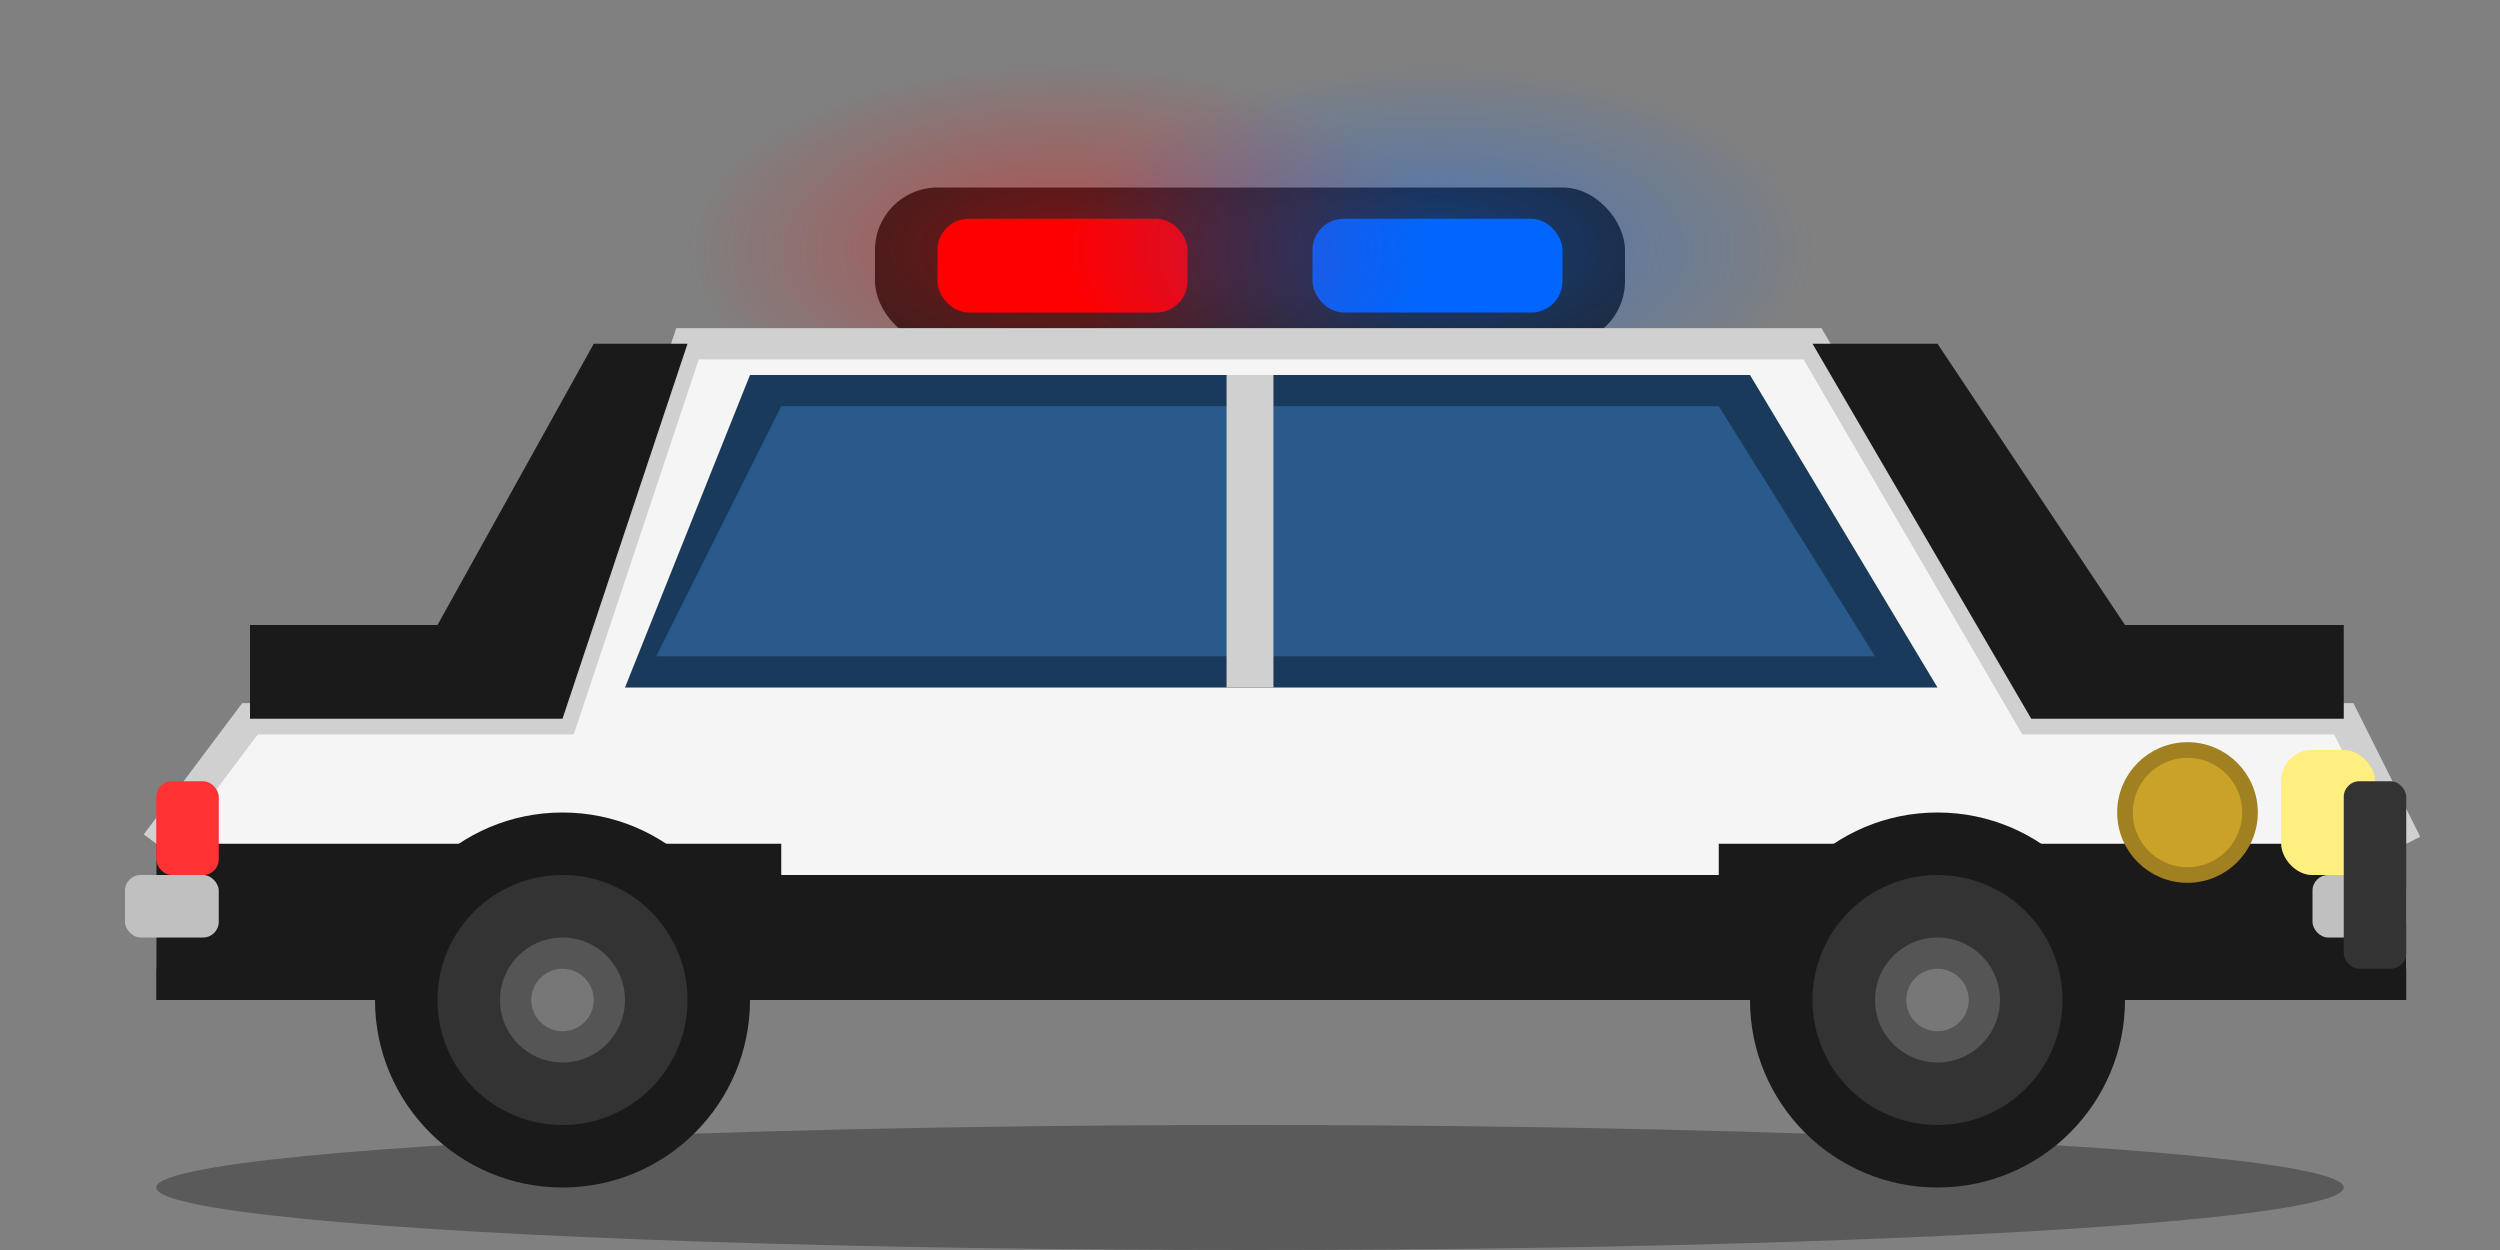 <svg xmlns="http://www.w3.org/2000/svg" viewBox="0 0 80 40">
  <rect x="0" y="0" width="80" height="40" fill="#808080" stroke="none"/>
  <!-- Shadow -->
  <ellipse cx="40" cy="38" rx="35" ry="2" fill="rgba(0,0,0,0.3)"/>

  <!-- Light Bar Base -->
  <rect x="28" y="6" width="24" height="5" rx="2" fill="#222"/>

  <!-- Red Light (Left) -->
  <rect x="30" y="7" width="8" height="3" rx="1" fill="#ff0000">
    <animate attributeName="opacity" values="1;0.3;1" dur="0.4s" repeatCount="indefinite"/>
  </rect>

  <!-- Blue Light (Right) -->
  <rect x="42" y="7" width="8" height="3" rx="1" fill="#0066ff">
    <animate attributeName="opacity" values="0.3;1;0.3" dur="0.4s" repeatCount="indefinite"/>
  </rect>

  <!-- Light Glow Effect Red -->
  <ellipse cx="34" cy="8" rx="12" ry="6" fill="url(#redGlow)" opacity="0.4">
    <animate attributeName="opacity" values="0.4;0.1;0.4" dur="0.4s" repeatCount="indefinite"/>
  </ellipse>

  <!-- Light Glow Effect Blue -->
  <ellipse cx="46" cy="8" rx="12" ry="6" fill="url(#blueGlow)" opacity="0.4">
    <animate attributeName="opacity" values="0.1;0.4;0.1" dur="0.4s" repeatCount="indefinite"/>
  </ellipse>

  <!-- Gradients for glow -->
  <defs>
    <radialGradient id="redGlow">
      <stop offset="0%" stop-color="#ff0000"/>
      <stop offset="100%" stop-color="#ff0000" stop-opacity="0"/>
    </radialGradient>
    <radialGradient id="blueGlow">
      <stop offset="0%" stop-color="#0066ff"/>
      <stop offset="100%" stop-color="#0066ff" stop-opacity="0"/>
    </radialGradient>
  </defs>

  <!-- Car Body - White top -->
  <path d="M5 27 L8 23 L18 23 L22 11 L58 11 L65 23 L75 23 L77 27 L77 31 L5 31 Z" fill="#f5f5f5"/>
  <path d="M5 27 L8 23 L18 23 L22 11 L58 11 L65 23 L75 23 L77 27" fill="none" stroke="#d0d0d0" stroke-width="1"/>

  <!-- Car Body - Black stripe -->
  <rect x="5" y="27" width="72" height="5" fill="#1a1a1a"/>

  <!-- Black hood accent -->
  <path d="M58 11 L65 23 L75 23 L75 20 L68 20 L62 11 Z" fill="#1a1a1a"/>
  <path d="M22 11 L18 23 L8 23 L8 20 L14 20 L19 11 Z" fill="#1a1a1a"/>

  <!-- Windows -->
  <path d="M20 22 L24 12 L56 12 L62 22 Z" fill="#1a3a5c"/>
  <path d="M21 21 L25 13 L55 13 L60 21 Z" fill="#2a5a8c"/>

  <!-- Window Divider -->
  <line x1="40" y1="12" x2="40" y2="22" stroke="#d0d0d0" stroke-width="1.5"/>

  <!-- POLICE text area (side stripe) -->
  <rect x="25" y="24" width="30" height="4" fill="#f5f5f5"/>

  <!-- Star badge hint -->
  <circle cx="70" cy="26" r="2" fill="#c9a227" stroke="#a08020" stroke-width="0.5"/>

  <!-- Front Light -->
  <rect x="73" y="24" width="3" height="4" rx="1" fill="#ffdd00"/>
  <rect x="73" y="24" width="3" height="4" rx="1" fill="#ffffff" opacity="0.5">
    <animate attributeName="opacity" values="0.3;0.8;0.3" dur="0.3s" repeatCount="indefinite"/>
  </rect>

  <!-- Rear Light -->
  <rect x="5" y="25" width="2" height="3" rx="0.5" fill="#ff3333"/>

  <!-- Front Wheel -->
  <circle cx="62" cy="32" r="6" fill="#1a1a1a"/>
  <circle cx="62" cy="32" r="4" fill="#333"/>
  <circle cx="62" cy="32" r="2" fill="#555"/>
  <circle cx="62" cy="32" r="1" fill="#777"/>

  <!-- Back Wheel -->
  <circle cx="18" cy="32" r="6" fill="#1a1a1a"/>
  <circle cx="18" cy="32" r="4" fill="#333"/>
  <circle cx="18" cy="32" r="2" fill="#555"/>
  <circle cx="18" cy="32" r="1" fill="#777"/>

  <!-- Chrome bumper details -->
  <rect x="74" y="28" width="3" height="2" rx="0.5" fill="#c0c0c0"/>
  <rect x="4" y="28" width="3" height="2" rx="0.5" fill="#c0c0c0"/>

  <!-- Push bar (front) -->
  <rect x="75" y="25" width="2" height="6" rx="0.5" fill="#333"/>
</svg>
